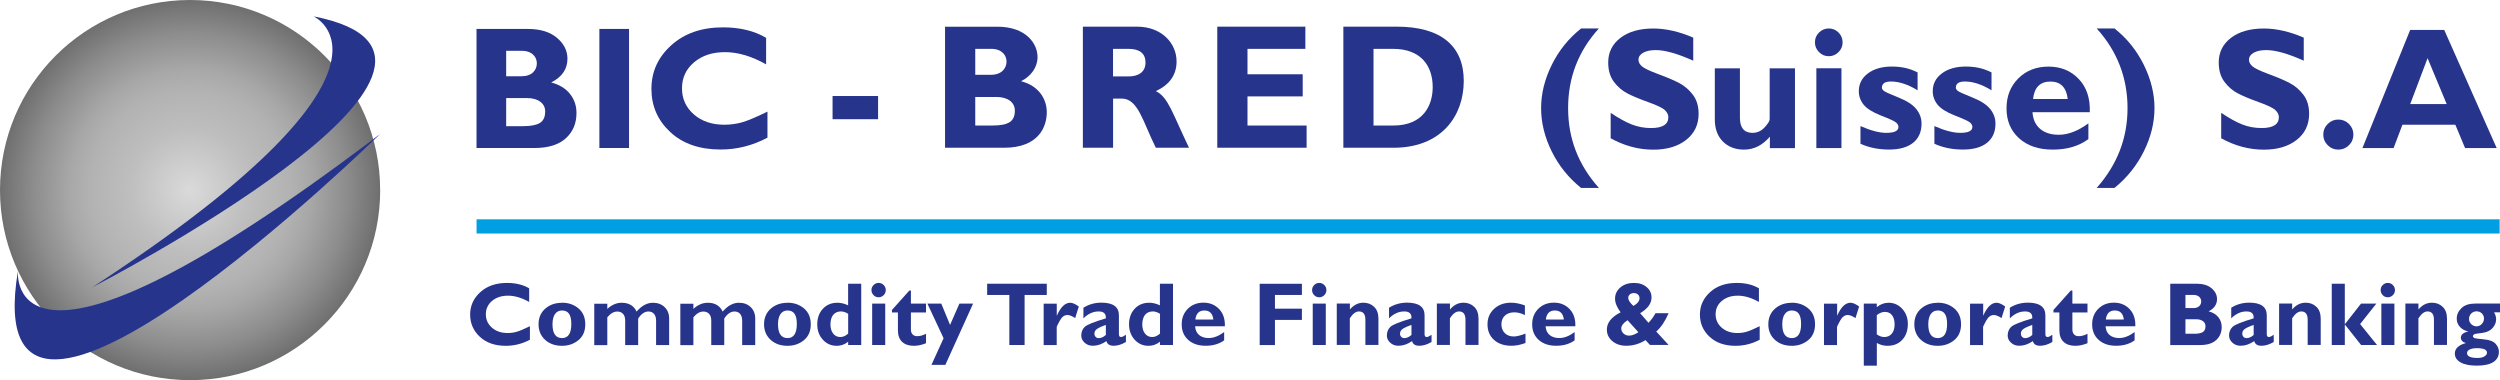 <?xml version="1.0" encoding="UTF-8"?>
<svg xmlns="http://www.w3.org/2000/svg" xmlns:xlink="http://www.w3.org/1999/xlink" id="Calque_2" data-name="Calque 2" viewBox="0 0 498.1 75.75">
  <defs>
    <style>
      .cls-1 {
        fill: url(#radial-gradient);
      }

      .cls-2 {
        fill: none;
        stroke: #009fe3;
        stroke-width: 2.83px;
      }

      .cls-3 {
        fill: #27348b;
      }
    </style>
    <radialGradient id="radial-gradient" cx="37.87" cy="37.87" fx="37.87" fy="37.87" r="37.87" gradientUnits="userSpaceOnUse">
      <stop offset="0" stop-color="#dadada"></stop>
      <stop offset=".32" stop-color="#bebebe"></stop>
      <stop offset=".53" stop-color="#b2b2b2"></stop>
      <stop offset=".64" stop-color="#a7a7a7"></stop>
      <stop offset=".83" stop-color="#8c8c8c"></stop>
      <stop offset="1" stop-color="#706f6f"></stop>
    </radialGradient>
  </defs>
  <g id="Calque_1-2" data-name="Calque 1">
    <g>
      <g>
        <g>
          <path class="cls-3" d="M194.31,9.73h3.15c2.19,0,3.08,1.31,3.08,2.55s-.89,2.62-3.08,2.62h-3.15v-5.17ZM188.29,5.31v24.13h11.74c7.04,0,8.53-4.32,8.53-7.07s-1.7-5.31-5.13-6.19c2.01-.99,3.29-2.8,3.29-4.81,0-2.69-2.3-6.05-8-6.05h-10.43ZM194.31,19.32h4.21c2.12,0,3.68.96,3.68,2.72,0,2.09-1.17,2.97-4.49,2.97h-3.4v-5.7Z"></path>
          <path class="cls-3" d="M221.76,9.73h3.04c2.27,0,3.43.92,3.43,2.73,0,2.05-1.63,2.76-3.29,2.76h-3.18v-5.48ZM215.75,5.31v24.13h6.02v-9.8h1.73c3.26,0,4.21,4.64,6.79,9.8h6.61c-3.39-7.07-4.14-10.05-6.61-11.29,2.76-1.27,4.13-3.25,4.13-5.91,0-3.6-2.94-6.93-7.89-6.93h-10.79Z"></path>
          <path class="cls-3" d="M260.33,29.44h-17.8V5.31h17.55v4.42h-11.53v5.06h11v4.42h-11v5.8h11.78v4.42Z"></path>
          <path class="cls-3" d="M273.66,9.73h3.86c5.7,0,7.93,3.5,7.93,7.64,0,3.54-1.81,7.64-7.86,7.64h-3.93v-15.28ZM267.65,5.31v24.13h9.98c9.62,0,14.01-6.39,14.01-13.33s-4.53-10.8-13.33-10.8h-10.65Z"></path>
        </g>
        <g>
          <path class="cls-3" d="M94.94,5.77h10.26c2.45,0,4.37.59,5.76,1.76,1.4,1.18,2.1,2.57,2.1,4.17,0,2.06-1.08,3.64-3.24,4.73,1.63.43,2.88,1.19,3.74,2.28.87,1.09,1.3,2.36,1.3,3.81,0,2.06-.71,3.74-2.12,5.03-1.42,1.29-3.5,1.94-6.25,1.94h-11.55V5.77ZM100.85,10.11v5.08h3.09c.95,0,1.69-.24,2.22-.73.53-.49.8-1.1.8-1.83s-.27-1.32-.8-1.8c-.53-.47-1.27-.71-2.22-.71h-3.09ZM100.85,19.54v5.6h3.33c1.57,0,2.71-.22,3.4-.65.69-.44,1.04-1.19,1.04-2.27,0-.83-.33-1.48-.99-1.96-.66-.48-1.53-.72-2.63-.72h-4.14Z"></path>
          <path class="cls-3" d="M125.33,5.77v23.72h-5.91V5.77h5.91Z"></path>
          <path class="cls-3" d="M152.91,22.25v5.18c-2.97,1.57-6.07,2.36-9.32,2.36-4.21,0-7.56-1.16-10.06-3.49-2.5-2.33-3.74-5.19-3.74-8.6s1.31-6.3,3.95-8.68c2.63-2.38,6.07-3.57,10.31-3.57,3.38,0,6.25.7,8.59,2.09v5.28c-2.88-1.62-5.6-2.43-8.17-2.43s-4.59.68-6.19,2.03c-1.6,1.35-2.4,3.08-2.4,5.17s.79,3.84,2.37,5.21c1.58,1.37,3.6,2.05,6.07,2.05,1.22,0,2.4-.16,3.53-.48,1.13-.32,2.82-1.03,5.06-2.13Z"></path>
          <path class="cls-3" d="M174.95,19.13v4.62h-9.07v-4.62h9.07Z"></path>
        </g>
      </g>
      <g>
        <path class="cls-3" d="M105.58,65.02v2.67c-1.53.81-3.13,1.21-4.8,1.21-2.17,0-3.89-.6-5.18-1.8-1.28-1.2-1.93-2.67-1.93-4.43s.68-3.24,2.03-4.47c1.35-1.22,3.12-1.83,5.31-1.83,1.74,0,3.22.36,4.42,1.07v2.72c-1.48-.83-2.88-1.25-4.2-1.25s-2.36.35-3.19,1.04c-.82.7-1.24,1.58-1.24,2.66s.41,1.98,1.22,2.68c.81.71,1.85,1.06,3.12,1.06.63,0,1.24-.08,1.82-.25s1.45-.53,2.6-1.1Z"></path>
        <path class="cls-3" d="M111.97,60.31c1.29,0,2.39.38,3.29,1.14.9.76,1.35,1.81,1.35,3.17s-.46,2.41-1.37,3.16c-.92.75-2,1.12-3.27,1.12-1.37,0-2.49-.4-3.36-1.19-.87-.8-1.31-1.83-1.31-3.1s.44-2.33,1.33-3.11c.89-.78,2-1.17,3.33-1.17ZM111.97,67.36c1.24,0,1.86-.94,1.86-2.81s-.62-2.69-1.86-2.69c-.59,0-1.06.24-1.39.71s-.5,1.15-.5,2.03c0,1.84.63,2.76,1.9,2.76Z"></path>
        <path class="cls-3" d="M121,60.49v1.06c.88-.82,1.84-1.23,2.87-1.23,1.42,0,2.41.59,2.97,1.76,1-1.17,2.08-1.76,3.25-1.76.95,0,1.73.29,2.33.87.6.58.9,1.33.9,2.26v5.3h-2.6v-4.84c0-.58-.13-1.04-.4-1.36-.27-.32-.64-.49-1.12-.49-.76,0-1.44.47-2.05,1.4v5.29h-2.59v-4.89c0-.58-.14-1.02-.43-1.33-.29-.31-.67-.46-1.15-.46-.68,0-1.34.38-1.98,1.15v5.54h-2.6v-8.25h2.6Z"></path>
        <path class="cls-3" d="M138.15,60.49v1.06c.88-.82,1.84-1.23,2.87-1.23,1.42,0,2.41.59,2.97,1.76,1-1.17,2.08-1.76,3.25-1.76.95,0,1.73.29,2.33.87.6.58.9,1.33.9,2.26v5.3h-2.6v-4.84c0-.58-.13-1.04-.4-1.36-.27-.32-.64-.49-1.12-.49-.76,0-1.44.47-2.05,1.4v5.29h-2.59v-4.89c0-.58-.14-1.02-.43-1.33-.29-.31-.67-.46-1.15-.46-.68,0-1.34.38-1.98,1.15v5.54h-2.6v-8.25h2.6Z"></path>
        <path class="cls-3" d="M156.9,60.31c1.29,0,2.39.38,3.29,1.14.9.76,1.35,1.81,1.35,3.17s-.46,2.41-1.37,3.16c-.92.75-2,1.12-3.27,1.12-1.37,0-2.49-.4-3.36-1.19-.87-.8-1.31-1.83-1.31-3.1s.44-2.33,1.33-3.11c.89-.78,2-1.17,3.33-1.17ZM156.9,67.36c1.24,0,1.86-.94,1.86-2.81s-.62-2.69-1.86-2.69c-.59,0-1.06.24-1.39.71s-.5,1.15-.5,2.03c0,1.84.63,2.76,1.9,2.76Z"></path>
        <path class="cls-3" d="M171.59,56.53v12.21h-2.6v-.66c-.66.55-1.43.82-2.29.82-1.1,0-2.02-.41-2.76-1.22-.74-.82-1.11-1.84-1.11-3.07s.37-2.29,1.12-3.09c.75-.8,1.71-1.2,2.88-1.2.73,0,1.44.17,2.15.52v-4.31h2.6ZM168.99,66.47v-3.94c-.47-.32-.96-.48-1.45-.48-.65,0-1.16.23-1.53.68-.36.45-.55,1.09-.55,1.91,0,.76.18,1.36.54,1.82s.84.69,1.44.69c.53,0,1.04-.23,1.54-.68Z"></path>
        <path class="cls-3" d="M173.63,57.8c0-.4.14-.73.42-1.01s.61-.42,1-.42.73.14,1.01.42.42.62.42,1.01-.14.73-.42,1.01-.62.42-1.01.42-.73-.14-1-.42-.42-.62-.42-1.01ZM176.37,60.49v8.25h-2.6v-8.25h2.6Z"></path>
        <path class="cls-3" d="M184.5,60.49v1.77h-3.01v3.4c0,.41.11.73.34.97.22.24.53.35.93.35.54,0,1.12-.16,1.74-.48v1.88c-.83.34-1.63.52-2.4.52-1.01,0-1.8-.26-2.36-.79-.56-.52-.84-1.29-.84-2.31v-3.54h-1.18v-.51l3.45-3.86h.32v2.6h3.01Z"></path>
        <path class="cls-3" d="M193.88,60.49l-5.53,12.21h-2.77l2.42-5.31-3.23-6.9h2.77l1.75,4.25,1.86-4.25h2.72Z"></path>
        <path class="cls-3" d="M208.56,56.53v2.24h-4.42v9.97h-3.04v-9.97h-4.42v-2.24h11.89Z"></path>
        <path class="cls-3" d="M210.55,60.49v2.36h.04c.75-1.69,1.63-2.53,2.63-2.53.48,0,1.05.25,1.72.75l-.72,2.3c-.64-.41-1.15-.61-1.54-.61-.6,0-1.11.37-1.52,1.12s-.62,1.18-.62,1.3v3.57h-2.6v-8.25h2.6Z"></path>
        <path class="cls-3" d="M224.33,66.7v1.44c-.86.5-1.67.75-2.43.75-.82,0-1.3-.31-1.45-.93-.9.62-1.81.93-2.72.93-.64,0-1.19-.2-1.63-.61-.45-.41-.67-.88-.67-1.41,0-.72.23-1.3.69-1.74.46-.44,1.87-1.01,4.21-1.7.06-.92-.42-1.38-1.43-1.38-1.1,0-2.12.46-3.04,1.38v-2.12c1.08-.67,2.28-1.01,3.57-1.01,2.33,0,3.5.84,3.5,2.51v3.76c0,.39.14.58.43.58.22,0,.54-.15.98-.46ZM220.33,66.74v-2c-.87.3-1.46.58-1.79.82-.32.24-.49.55-.49.93,0,.24.08.45.24.62s.36.26.59.26c.49,0,.97-.21,1.43-.62Z"></path>
        <path class="cls-3" d="M233.71,56.53v12.21h-2.6v-.66c-.66.55-1.43.82-2.29.82-1.1,0-2.02-.41-2.76-1.22-.74-.82-1.11-1.84-1.11-3.07s.37-2.29,1.12-3.09c.75-.8,1.71-1.2,2.88-1.2.73,0,1.44.17,2.15.52v-4.31h2.6ZM231.12,66.47v-3.94c-.47-.32-.96-.48-1.45-.48-.65,0-1.16.23-1.53.68-.36.45-.55,1.09-.55,1.91,0,.76.18,1.36.54,1.82s.84.69,1.44.69c.53,0,1.04-.23,1.54-.68Z"></path>
        <path class="cls-3" d="M243.9,66.18v1.63c-.99.72-2.22,1.08-3.68,1.08s-2.61-.39-3.48-1.17c-.87-.78-1.3-1.81-1.3-3.09s.41-2.29,1.22-3.11c.82-.81,1.86-1.22,3.12-1.22s2.31.43,3.12,1.28c.81.85,1.19,2,1.14,3.43h-5.93c.05.75.32,1.33.79,1.73.48.4,1.12.61,1.92.61.97,0,1.99-.39,3.06-1.18ZM238.17,63.66h3.58c-.14-1.2-.74-1.8-1.79-1.8s-1.66.6-1.79,1.8Z"></path>
        <path class="cls-3" d="M259.39,56.53v2.24h-5.37v2.73h5.37v2.24h-5.37v5.01h-3.04v-12.21h8.41Z"></path>
        <path class="cls-3" d="M261.42,57.8c0-.4.14-.73.42-1.01.28-.28.61-.42,1-.42s.73.14,1.01.42c.28.28.42.62.42,1.01s-.14.73-.42,1.01c-.28.28-.62.42-1.01.42s-.73-.14-1-.42c-.28-.28-.42-.62-.42-1.01ZM264.15,60.49v8.25h-2.6v-8.25h2.6Z"></path>
        <path class="cls-3" d="M268.95,60.49v1.17c.76-.9,1.66-1.35,2.68-1.35.86,0,1.57.27,2.15.82.57.55.86,1.33.86,2.35v5.25h-2.6v-5.03c0-1.1-.43-1.65-1.29-1.65-.61,0-1.21.45-1.81,1.36v5.32h-2.6v-8.25h2.6Z"></path>
        <path class="cls-3" d="M285.22,66.7v1.44c-.86.5-1.67.75-2.43.75-.82,0-1.3-.31-1.45-.93-.9.62-1.81.93-2.72.93-.64,0-1.19-.2-1.63-.61-.45-.41-.67-.88-.67-1.41,0-.72.23-1.3.69-1.74.46-.44,1.87-1.01,4.21-1.7.06-.92-.42-1.38-1.43-1.38-1.1,0-2.12.46-3.04,1.38v-2.12c1.08-.67,2.28-1.01,3.58-1.01,2.33,0,3.5.84,3.5,2.51v3.76c0,.39.14.58.43.58.22,0,.54-.15.98-.46ZM281.22,66.74v-2c-.87.3-1.46.58-1.79.82-.32.24-.49.55-.49.93,0,.24.08.45.24.62s.36.26.59.26c.49,0,.97-.21,1.43-.62Z"></path>
        <path class="cls-3" d="M288.89,60.49v1.17c.76-.9,1.66-1.35,2.68-1.35.86,0,1.57.27,2.15.82.57.55.86,1.33.86,2.35v5.25h-2.6v-5.03c0-1.1-.43-1.65-1.29-1.65-.61,0-1.21.45-1.81,1.36v5.32h-2.6v-8.25h2.6Z"></path>
        <path class="cls-3" d="M303.94,66.48v1.86c-1.01.37-1.94.55-2.79.55-1.45,0-2.61-.39-3.48-1.17-.87-.78-1.3-1.81-1.3-3.09s.44-2.29,1.32-3.1,1.99-1.22,3.35-1.22c.87,0,1.8.18,2.78.54v1.93c-.72-.37-1.42-.55-2.12-.55-.78,0-1.4.22-1.86.65-.47.43-.7,1.01-.7,1.73s.23,1.32.68,1.76c.46.45,1.05.67,1.79.67.55,0,1.32-.19,2.33-.57Z"></path>
        <path class="cls-3" d="M313.73,66.18v1.63c-.99.72-2.22,1.08-3.68,1.08s-2.61-.39-3.48-1.17c-.87-.78-1.3-1.81-1.3-3.09s.41-2.29,1.22-3.11c.82-.81,1.86-1.22,3.12-1.22s2.31.43,3.12,1.28c.81.85,1.19,2,1.14,3.43h-5.93c.05.75.32,1.33.8,1.73.48.4,1.12.61,1.92.61.97,0,1.99-.39,3.06-1.18ZM308,63.66h3.58c-.14-1.2-.74-1.8-1.79-1.8s-1.66.6-1.79,1.8Z"></path>
        <path class="cls-3" d="M329.84,62.4h2.61c-.69,1.61-1.51,2.83-2.46,3.65l2.46,2.68h-3.71l-.89-.97c-1.18.75-2.46,1.13-3.84,1.13-1.11,0-2.03-.31-2.76-.92s-1.1-1.38-1.1-2.29c0-1.38.91-2.53,2.74-3.45-.74-1.01-1.11-1.92-1.11-2.71,0-.9.35-1.65,1.06-2.25.71-.6,1.6-.9,2.68-.9s1.88.27,2.54.82c.66.54.99,1.24.99,2.08,0,1.19-.76,2.23-2.27,3.13l1.66,1.91c.52-.52.99-1.16,1.4-1.91ZM326.44,66.2l-2.17-2.4c-.83.54-1.25,1.08-1.25,1.64,0,.39.15.73.45,1.01s.66.42,1.08.42c.59,0,1.21-.23,1.88-.68ZM325.45,60.95c.81-.47,1.21-.98,1.21-1.54,0-.3-.11-.54-.31-.73-.21-.19-.48-.29-.81-.29s-.6.09-.81.27c-.21.18-.32.4-.32.67,0,.47.35,1.01,1.04,1.63Z"></path>
        <path class="cls-3" d="M350.6,65.02v2.67c-1.53.81-3.13,1.21-4.8,1.21-2.17,0-3.89-.6-5.18-1.8-1.29-1.2-1.93-2.67-1.93-4.43s.68-3.24,2.03-4.47,3.12-1.83,5.31-1.83c1.74,0,3.22.36,4.42,1.07v2.72c-1.48-.83-2.88-1.25-4.2-1.25s-2.36.35-3.19,1.04c-.83.7-1.24,1.58-1.24,2.66s.41,1.98,1.22,2.68c.81.71,1.85,1.06,3.12,1.06.63,0,1.24-.08,1.82-.25s1.45-.53,2.6-1.1Z"></path>
        <path class="cls-3" d="M356.99,60.31c1.29,0,2.39.38,3.29,1.14s1.35,1.81,1.35,3.17-.46,2.41-1.37,3.16c-.92.75-2,1.12-3.27,1.12-1.37,0-2.49-.4-3.36-1.19-.87-.8-1.31-1.83-1.31-3.1s.44-2.33,1.33-3.11c.89-.78,2-1.17,3.33-1.17ZM356.99,67.36c1.24,0,1.86-.94,1.86-2.81s-.62-2.69-1.86-2.69c-.59,0-1.06.24-1.39.71s-.5,1.15-.5,2.03c0,1.84.63,2.76,1.9,2.76Z"></path>
        <path class="cls-3" d="M366.03,60.49v2.36h.03c.75-1.69,1.63-2.53,2.63-2.53.48,0,1.05.25,1.72.75l-.72,2.3c-.64-.41-1.15-.61-1.54-.61-.6,0-1.11.37-1.52,1.12-.41.74-.62,1.18-.62,1.3v3.57h-2.6v-8.25h2.6Z"></path>
        <path class="cls-3" d="M373.93,60.49v.72c.69-.59,1.48-.89,2.36-.89,1.07,0,1.98.41,2.72,1.22.74.81,1.11,1.81,1.11,2.98,0,1.32-.37,2.39-1.11,3.18-.74.8-1.73,1.2-2.95,1.2-.76,0-1.47-.19-2.12-.57v4.53h-2.6v-12.37h2.6ZM373.93,62.82v3.79c.49.36.99.54,1.5.54.63,0,1.13-.23,1.5-.68.37-.45.55-1.06.55-1.83s-.17-1.4-.51-1.84-.82-.66-1.44-.66c-.52,0-1.05.22-1.61.66Z"></path>
        <path class="cls-3" d="M386.08,60.31c1.29,0,2.39.38,3.29,1.14s1.35,1.81,1.35,3.17-.46,2.41-1.37,3.16c-.92.75-2,1.12-3.27,1.12-1.37,0-2.49-.4-3.36-1.19-.87-.8-1.31-1.83-1.31-3.1s.44-2.33,1.33-3.11c.89-.78,2-1.17,3.33-1.17ZM386.08,67.36c1.24,0,1.86-.94,1.86-2.81s-.62-2.69-1.86-2.69c-.59,0-1.06.24-1.39.71s-.5,1.15-.5,2.03c0,1.84.63,2.76,1.9,2.76Z"></path>
        <path class="cls-3" d="M395.13,60.49v2.36h.03c.75-1.69,1.63-2.53,2.63-2.53.48,0,1.05.25,1.72.75l-.72,2.3c-.64-.41-1.15-.61-1.54-.61-.6,0-1.11.37-1.52,1.12-.41.74-.62,1.18-.62,1.3v3.57h-2.6v-8.25h2.6Z"></path>
        <path class="cls-3" d="M408.91,66.7v1.44c-.86.5-1.67.75-2.43.75-.82,0-1.3-.31-1.45-.93-.9.62-1.81.93-2.72.93-.64,0-1.19-.2-1.63-.61-.45-.41-.67-.88-.67-1.41,0-.72.23-1.3.69-1.74s1.87-1.01,4.21-1.7c.06-.92-.42-1.38-1.43-1.38-1.1,0-2.12.46-3.04,1.38v-2.12c1.08-.67,2.28-1.01,3.58-1.01,2.33,0,3.5.84,3.5,2.51v3.76c0,.39.14.58.43.58.22,0,.54-.15.98-.46ZM404.91,66.74v-2c-.87.3-1.46.58-1.79.82s-.48.55-.48.93c0,.24.08.45.24.62s.36.26.59.26c.49,0,.97-.21,1.43-.62Z"></path>
        <path class="cls-3" d="M415.91,60.49v1.77h-3.01v3.4c0,.41.11.73.34.97.22.24.53.35.93.35.54,0,1.12-.16,1.74-.48v1.88c-.83.34-1.63.52-2.4.52-1.01,0-1.8-.26-2.36-.79s-.84-1.29-.84-2.31v-3.54h-1.18v-.51l3.45-3.86h.32v2.6h3.01Z"></path>
        <path class="cls-3" d="M425.3,66.18v1.63c-.99.72-2.22,1.08-3.68,1.08s-2.61-.39-3.48-1.17c-.87-.78-1.3-1.81-1.3-3.09s.41-2.29,1.22-3.11c.82-.81,1.86-1.22,3.12-1.22s2.31.43,3.12,1.28,1.19,2,1.14,3.43h-5.93c.05.75.32,1.33.79,1.73.48.4,1.12.61,1.92.61.97,0,1.99-.39,3.06-1.18ZM419.57,63.66h3.58c-.14-1.2-.74-1.8-1.79-1.8s-1.66.6-1.79,1.8Z"></path>
        <path class="cls-3" d="M432.39,56.53h5.28c1.26,0,2.25.3,2.97.91.72.61,1.08,1.32,1.08,2.15,0,1.06-.56,1.87-1.67,2.44.84.22,1.48.61,1.93,1.17.45.56.67,1.21.67,1.96,0,1.06-.36,1.92-1.09,2.59-.73.67-1.8,1-3.22,1h-5.94v-12.21ZM435.43,58.77v2.61h1.59c.49,0,.87-.12,1.14-.38.27-.25.41-.56.41-.94s-.14-.68-.41-.93c-.27-.24-.66-.37-1.14-.37h-1.59ZM435.43,63.62v2.88h1.71c.81,0,1.39-.11,1.75-.34.36-.22.53-.61.53-1.17,0-.43-.17-.76-.51-1.01-.34-.25-.79-.37-1.35-.37h-2.13Z"></path>
        <path class="cls-3" d="M453.02,66.7v1.44c-.86.5-1.67.75-2.43.75-.82,0-1.3-.31-1.45-.93-.9.62-1.81.93-2.72.93-.64,0-1.19-.2-1.63-.61-.45-.41-.67-.88-.67-1.41,0-.72.23-1.3.69-1.74s1.87-1.01,4.21-1.7c.06-.92-.42-1.38-1.43-1.38-1.1,0-2.12.46-3.04,1.38v-2.12c1.08-.67,2.28-1.01,3.58-1.01,2.33,0,3.5.84,3.5,2.51v3.76c0,.39.14.58.43.58.22,0,.54-.15.98-.46ZM449.02,66.74v-2c-.87.3-1.46.58-1.79.82s-.48.55-.48.93c0,.24.08.45.24.62s.36.26.59.26c.49,0,.97-.21,1.43-.62Z"></path>
        <path class="cls-3" d="M456.69,60.49v1.17c.76-.9,1.66-1.35,2.68-1.35.86,0,1.57.27,2.15.82.57.55.86,1.33.86,2.35v5.25h-2.6v-5.03c0-1.1-.43-1.65-1.28-1.65-.61,0-1.21.45-1.81,1.36v5.32h-2.6v-8.25h2.6Z"></path>
        <path class="cls-3" d="M467.18,56.53v8.04h.03l3.2-4.08h3.05l-3.23,4.08,3.37,4.17h-3.18l-3.21-4.06h-.03v4.06h-2.6v-12.21h2.6Z"></path>
        <path class="cls-3" d="M474.32,57.8c0-.4.14-.73.42-1.01s.61-.42,1-.42.73.14,1.01.42c.28.28.42.62.42,1.01s-.14.73-.42,1.01c-.28.28-.62.42-1.01.42s-.73-.14-1-.42-.42-.62-.42-1.01ZM477.06,60.49v8.25h-2.6v-8.25h2.6Z"></path>
        <path class="cls-3" d="M481.85,60.49v1.17c.76-.9,1.66-1.35,2.68-1.35.86,0,1.57.27,2.15.82.57.55.86,1.33.86,2.35v5.25h-2.6v-5.03c0-1.1-.43-1.65-1.28-1.65-.61,0-1.21.45-1.81,1.36v5.32h-2.6v-8.25h2.6Z"></path>
        <path class="cls-3" d="M498.1,60.49v1.74h-1.18c.27.47.41.92.41,1.37,0,.64-.24,1.23-.72,1.77-.48.54-1.18.86-2.12.97-.94.1-1.47.2-1.59.29s-.19.21-.19.35.08.26.24.35.81.18,1.93.28c1.12.1,1.9.39,2.34.88.44.49.66,1.02.66,1.59,0,.9-.38,1.59-1.12,2.06-.75.47-1.83.71-3.25.71s-2.54-.22-3.29-.66c-.75-.44-1.12-1.02-1.12-1.74,0-1,.73-1.7,2.2-2.1-.67-.2-1-.56-1-1.07,0-.61.5-1.02,1.5-1.25-.67-.12-1.22-.41-1.66-.87-.44-.47-.66-1.02-.66-1.67,0-.79.31-1.49.94-2.1.63-.61,1.54-.91,2.74-.91h4.9ZM493.64,71.32c.55,0,1-.1,1.35-.31.34-.2.52-.45.52-.73,0-.61-.67-.91-2.02-.91-.61,0-1.09.09-1.44.27s-.52.42-.52.71c0,.65.71.97,2.12.97ZM493.43,62.03c-.42,0-.78.15-1.07.44-.29.29-.43.65-.43,1.07s.15.75.44,1.04c.3.29.65.44,1.05.44s.75-.15,1.05-.46c.29-.31.44-.68.44-1.11,0-.39-.14-.72-.42-1-.28-.28-.63-.42-1.06-.42Z"></path>
      </g>
      <g>
        <path class="cls-3" d="M318.56,5.67c-4.09,4.5-6.13,9.79-6.13,15.87s2.04,11.31,6.13,15.9h-3.55c-2.49-2-4.44-4.43-5.85-7.28-1.41-2.85-2.11-5.73-2.11-8.62s.71-5.76,2.13-8.63c1.42-2.87,3.37-5.28,5.84-7.24h3.55Z"></path>
        <path class="cls-3" d="M337.36,7.49v4.6c-3.12-1.4-5.61-2.11-7.46-2.11-1.06,0-1.9.18-2.52.53-.62.35-.93.82-.93,1.41,0,.45.22.88.67,1.28s1.54.93,3.29,1.57c1.74.64,3.13,1.24,4.18,1.79,1.04.55,1.95,1.33,2.7,2.32.76,1,1.14,2.26,1.14,3.79,0,2.18-.83,3.91-2.49,5.21s-3.84,1.94-6.54,1.94c-2.92,0-5.75-.76-8.49-2.27v-5.07c1.57,1.06,2.96,1.83,4.18,2.31s2.5.72,3.86.72c2.3,0,3.45-.72,3.45-2.17,0-.49-.23-.96-.69-1.4-.46-.44-1.57-.97-3.33-1.6s-3.15-1.21-4.18-1.75-1.92-1.31-2.66-2.31c-.75-1-1.12-2.28-1.12-3.84,0-2.02.81-3.65,2.44-4.9,1.63-1.24,3.81-1.86,6.54-1.86,2.51,0,5.17.61,7.97,1.82Z"></path>
        <path class="cls-3" d="M352.63,29.5v-2.27c-1.47,1.72-3.18,2.58-5.14,2.58-1.73,0-3.13-.53-4.21-1.6s-1.62-2.54-1.62-4.43v-10.17h5v9.83c0,2.02.84,3.03,2.51,3.03.94,0,1.75-.37,2.42-1.1s1-1.28,1-1.62v-10.13h5.04v15.9h-5Z"></path>
        <path class="cls-3" d="M361.61,8.43c0-.76.27-1.42.81-1.95s1.19-.81,1.94-.81,1.42.27,1.95.81.81,1.19.81,1.95-.27,1.4-.81,1.95c-.54.54-1.19.82-1.95.82s-1.4-.27-1.94-.82c-.54-.54-.81-1.19-.81-1.95ZM366.89,13.6v15.9h-5v-15.9h5Z"></path>
        <path class="cls-3" d="M382.06,14.44v3.55c-1.91-1.17-3.68-1.75-5.31-1.75-1.2,0-1.8.41-1.8,1.23,0,.21.13.42.38.63.25.21,1.22.65,2.91,1.32,1.68.67,2.87,1.44,3.57,2.32.7.88,1.04,1.84,1.04,2.88,0,1.65-.56,2.93-1.68,3.83-1.12.9-2.72,1.35-4.8,1.35s-4.03-.39-5.69-1.16v-3.52c2.04.9,3.76,1.35,5.14,1.35,1.62,0,2.43-.39,2.43-1.18,0-.3-.15-.59-.45-.86-.3-.27-1.3-.74-3.01-1.4-1.71-.67-2.87-1.4-3.5-2.2-.63-.8-.94-1.69-.94-2.66,0-1.45.6-2.63,1.81-3.54s2.8-1.37,4.78-1.37,3.61.39,5.14,1.18Z"></path>
        <path class="cls-3" d="M396.79,14.44v3.55c-1.91-1.17-3.68-1.75-5.31-1.75-1.2,0-1.8.41-1.8,1.23,0,.21.13.42.38.63.25.21,1.22.65,2.91,1.32,1.68.67,2.87,1.44,3.57,2.32.7.88,1.04,1.84,1.04,2.88,0,1.65-.56,2.93-1.68,3.83-1.12.9-2.72,1.35-4.8,1.35s-4.03-.39-5.69-1.16v-3.52c2.04.9,3.76,1.35,5.14,1.35,1.62,0,2.43-.39,2.43-1.18,0-.3-.15-.59-.45-.86-.3-.27-1.3-.74-3.01-1.4-1.71-.67-2.87-1.4-3.5-2.2-.63-.8-.94-1.69-.94-2.66,0-1.45.6-2.63,1.81-3.54,1.21-.91,2.8-1.37,4.78-1.37s3.61.39,5.14,1.18Z"></path>
        <path class="cls-3" d="M416.09,24.57v3.15c-1.91,1.39-4.27,2.09-7.09,2.09s-5.03-.75-6.71-2.25c-1.67-1.5-2.51-3.49-2.51-5.96s.79-4.42,2.36-5.99c1.57-1.56,3.58-2.34,6.01-2.34s4.46.82,6.02,2.47c1.57,1.65,2.3,3.85,2.2,6.61h-11.42c.1,1.44.61,2.55,1.53,3.33s2.16,1.17,3.71,1.17c1.88,0,3.84-.76,5.9-2.27ZM405.06,19.72h6.91c-.27-2.31-1.42-3.47-3.45-3.47s-3.21,1.16-3.45,3.47Z"></path>
        <path class="cls-3" d="M417.74,37.44c4.1-4.62,6.15-9.92,6.15-15.9s-2.05-11.37-6.15-15.87h3.55c2.47,1.95,4.42,4.37,5.84,7.24,1.42,2.87,2.13,5.75,2.13,8.63s-.7,5.75-2.11,8.59c-1.4,2.84-3.36,5.28-5.86,7.31h-3.55Z"></path>
        <path class="cls-3" d="M459,7.49v4.6c-3.12-1.4-5.61-2.11-7.46-2.11-1.06,0-1.9.18-2.52.53-.62.35-.93.82-.93,1.41,0,.45.22.88.67,1.28s1.54.93,3.29,1.57c1.74.64,3.13,1.24,4.18,1.79,1.04.55,1.95,1.33,2.7,2.32.76,1,1.14,2.26,1.14,3.79,0,2.18-.83,3.91-2.49,5.21s-3.84,1.94-6.54,1.94c-2.92,0-5.75-.76-8.49-2.27v-5.07c1.57,1.06,2.96,1.83,4.18,2.31s2.5.72,3.86.72c2.3,0,3.45-.72,3.45-2.17,0-.49-.23-.96-.69-1.4-.46-.44-1.57-.97-3.33-1.6-1.76-.63-3.15-1.21-4.18-1.75s-1.92-1.31-2.66-2.31c-.75-1-1.12-2.28-1.12-3.84,0-2.02.81-3.65,2.44-4.9,1.63-1.24,3.81-1.86,6.54-1.86,2.51,0,5.17.61,7.97,1.82Z"></path>
        <path class="cls-3" d="M462.89,26.81c0-.82.29-1.52.88-2.11.59-.59,1.29-.88,2.11-.88s1.54.29,2.13.88c.59.59.88,1.29.88,2.11s-.29,1.54-.88,2.12-1.3.88-2.13.88-1.52-.29-2.11-.88-.88-1.29-.88-2.12Z"></path>
        <path class="cls-3" d="M486.99,5.97l10.45,23.53h-6.3l-1.94-4.65h-10.54l-1.76,4.65h-6.21l9.51-23.53h6.79ZM487.48,20.74l-3.81-9.15-3.46,9.15h7.27Z"></path>
      </g>
      <path class="cls-1" d="M75.75,37.87c0,20.92-16.96,37.87-37.87,37.87S0,58.79,0,37.87,16.96,0,37.87,0s37.87,16.96,37.87,37.87Z"></path>
      <path class="cls-3" d="M3.58,53.95S.35,84,75.75,26.68c0,0-80.88,79.21-72.17,27.27Z"></path>
      <line class="cls-2" x1="94.95" y1="45.11" x2="498.03" y2="45.11"></line>
      <path class="cls-3" d="M62.47,3.26s22.87,10.34-44.12,54c0,0,88.04-45.46,44.12-54Z"></path>
    </g>
  </g>
</svg>
